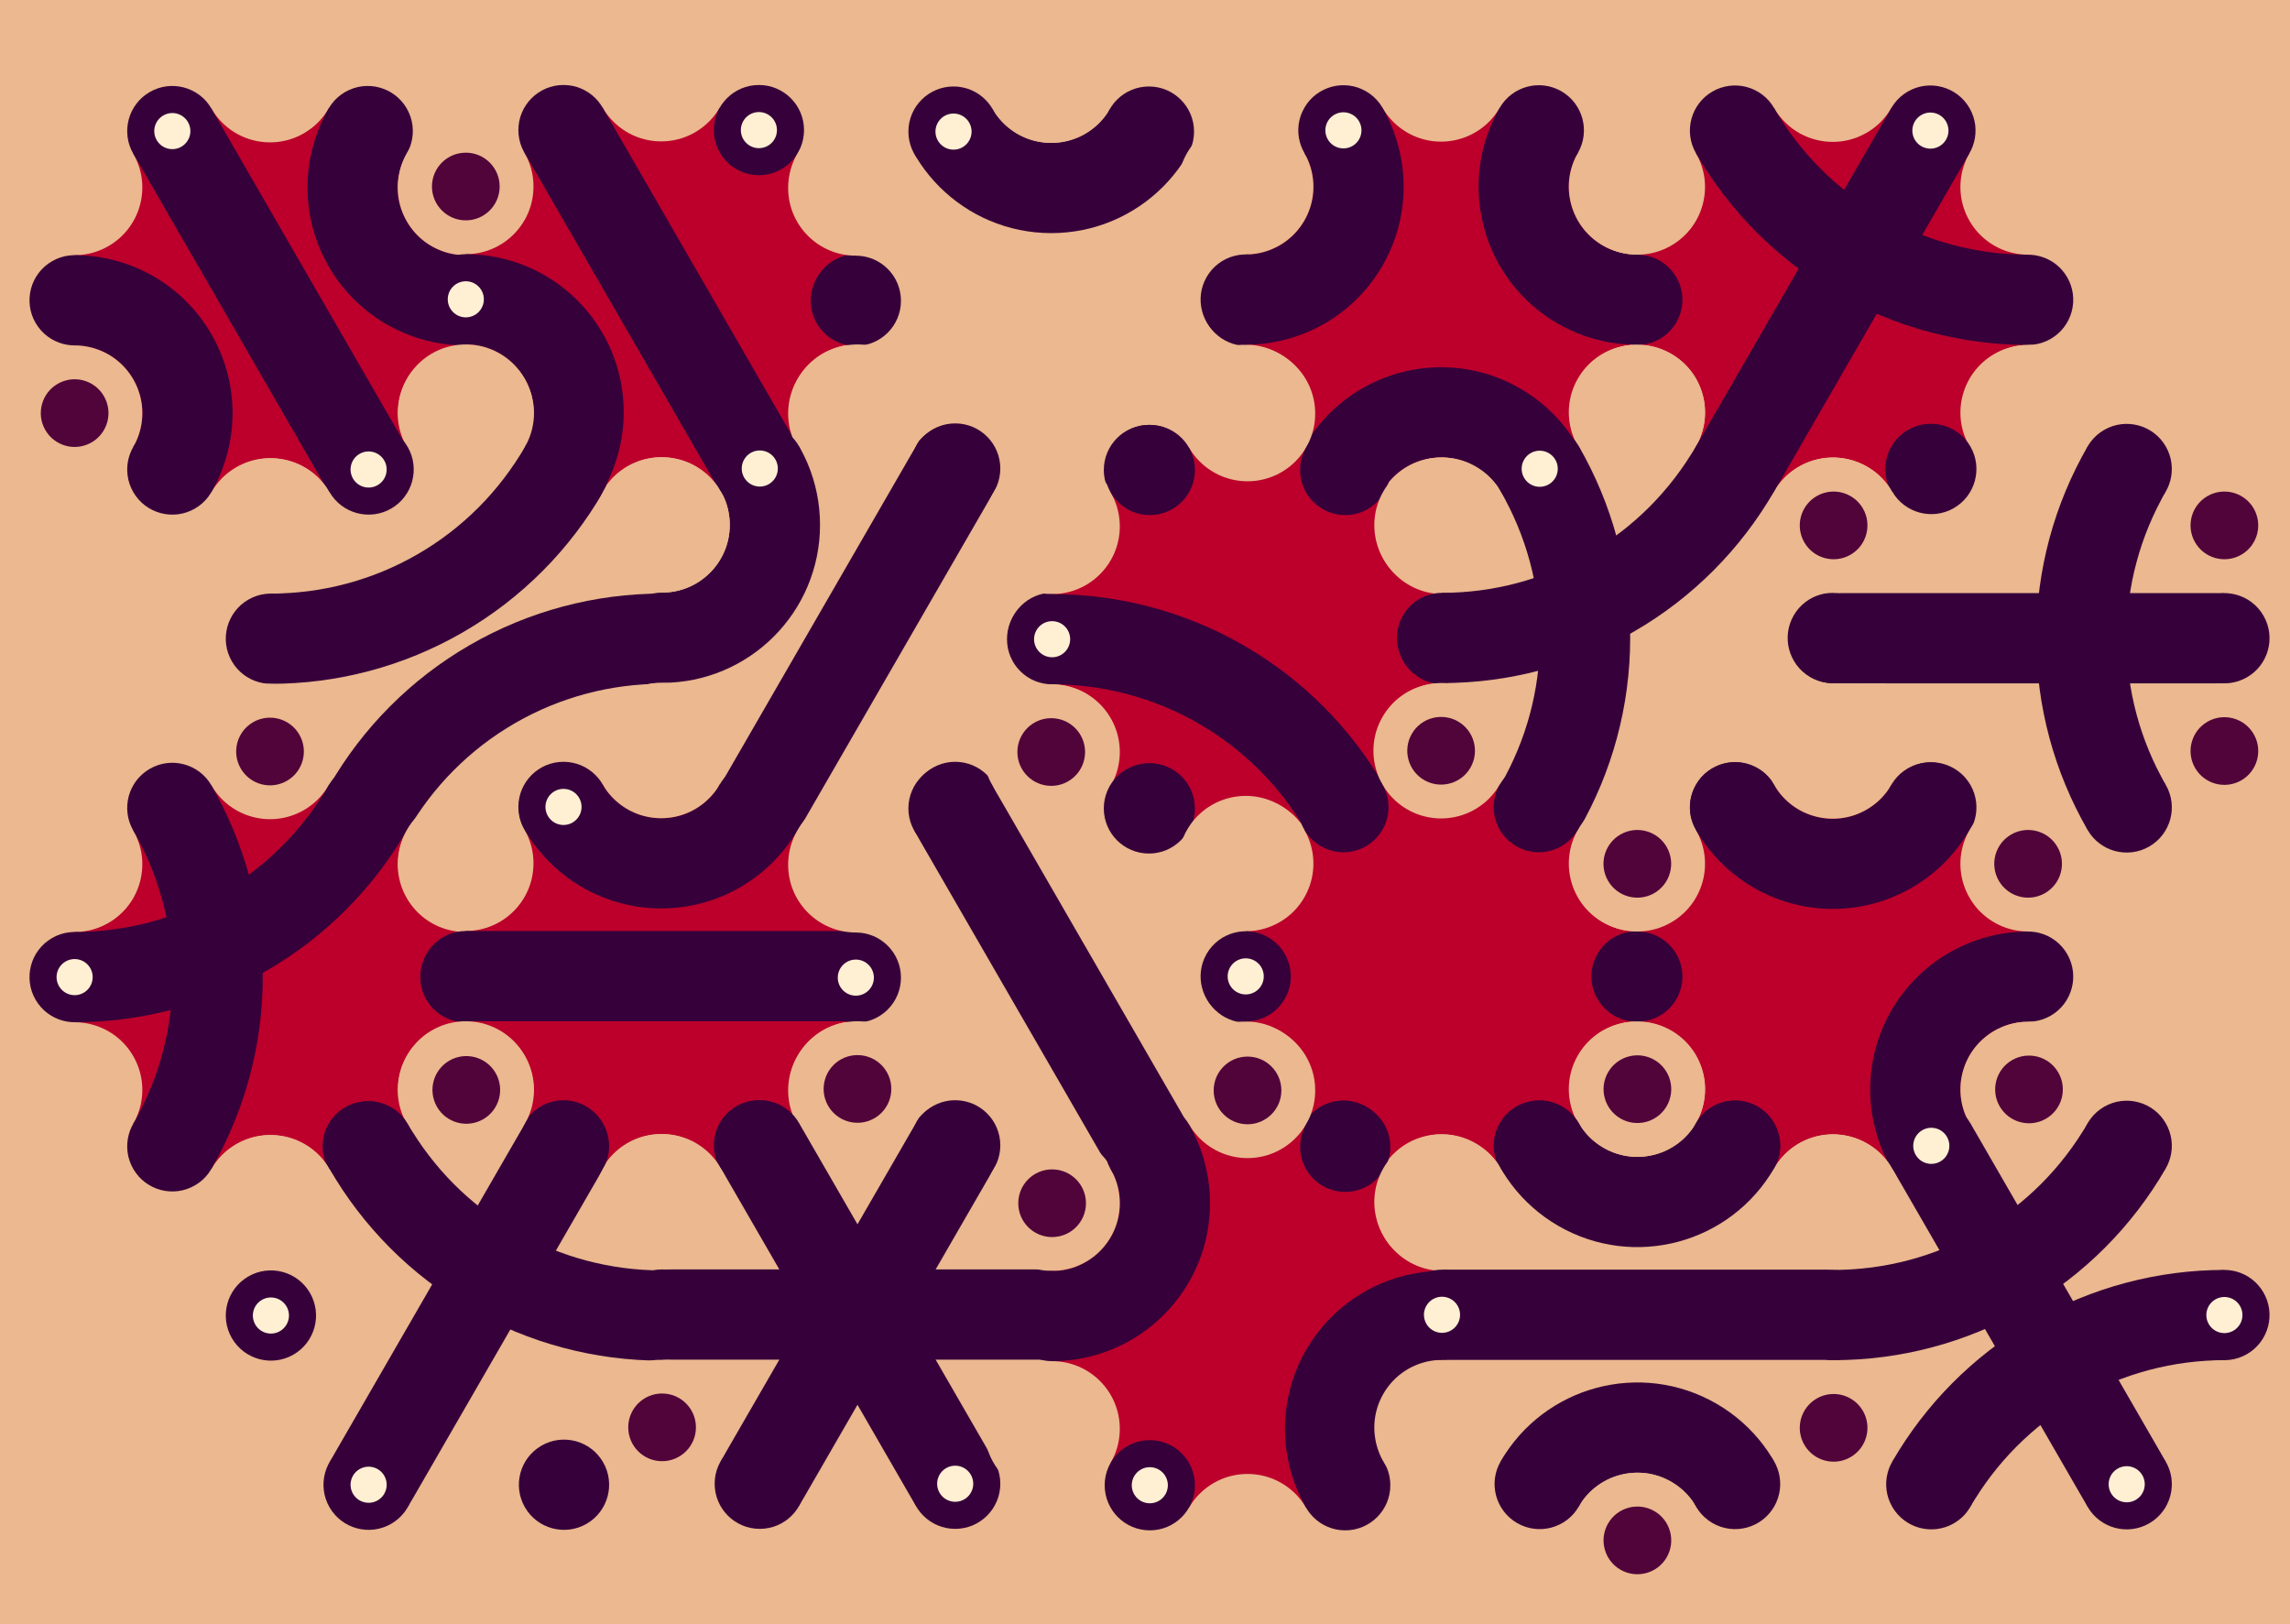 <svg xmlns='http://www.w3.org/2000/svg' width='1015' height='720'><rect width='100%' height='100%' fill='#EBB88F'/><g transform='translate(0,0)'><g transform='rotate(60 120 133)'><svg fill='none' stroke='none'><defs><clipPath id='hex-0-0'><polygon points='206.54,183.33 119.94,233.33 33.33,183.33 33.33,83.33 119.94,33.33 206.54,83.33'/></clipPath></defs><polygon points='206.54,183.33 119.94,233.33 33.33,183.33 33.33,83.33 119.94,33.33 206.54,83.33' fill='#EBB88F'/><circle r='133.335' cx='119.935' cy='133.335' fill='#BC002B' clip-path='url(#hex-0-0)'/><g stroke='#36013A' stroke-width='40' clip-path='url(#hex-0-0)'><g><circle cx='119.94' cy='233.33' stroke='#36013A' r='50' fill='none'/></g><line x1='33.33' y1='133.33' x2='206.54' y2='133.33'/><g><circle cx='119.94' cy='33.33' stroke='#36013A' r='50' fill='none'/></g></g><circle cx='206.54' cy='183.33' r='30' fill='#EBB88F'/><circle cx='206.54' cy='183.33' r='15' fill='#EBB88F'/><circle cx='119.94' cy='233.33' r='30' fill='#EBB88F'/><circle cx='119.94' cy='233.33' r='15' fill='#51043A'/><circle cx='33.33' cy='183.33' r='30' fill='#EBB88F'/><circle cx='33.33' cy='183.33' r='15' fill='#EBB88F'/><circle cx='33.33' cy='83.33' r='30' fill='#EBB88F'/><circle cx='33.33' cy='83.33' r='15' fill='#EBB88F'/><circle cx='119.94' cy='33.33' r='30' fill='#EBB88F'/><circle cx='119.94' cy='33.33' r='15' fill='#EBB88F'/><circle cx='206.54' cy='83.33' r='30' fill='#EBB88F'/><circle cx='206.54' cy='83.33' r='15' fill='#51043A'/><circle cx='163.24' cy='208.33' r='20' fill='#36013A'/><circle cx='163.24' cy='208.33' r='8' fill='#36013A'/><circle cx='76.63' cy='208.33' r='20' fill='#36013A'/><circle cx='76.63' cy='208.33' r='8' fill='#36013A'/><circle cx='33.33' cy='133.33' r='20' fill='#36013A'/><circle cx='33.33' cy='133.33' r='8' fill='#FFF0D4'/><circle cx='76.63' cy='58.33' r='20' fill='#36013A'/><circle cx='76.63' cy='58.33' r='8' fill='#36013A'/><circle cx='163.24' cy='58.33' r='20' fill='#36013A'/><circle cx='163.24' cy='58.33' r='8' fill='#36013A'/><circle cx='206.54' cy='133.33' r='20' fill='#36013A'/><circle cx='206.54' cy='133.33' r='8' fill='#36013A'/></svg></g></g><g transform='translate(173,0)'><g transform='rotate(180 120 133)'><svg fill='none' stroke='none'><defs><clipPath id='hex-0-1'><polygon points='206.54,183.33 119.94,233.33 33.33,183.33 33.33,83.33 119.94,33.33 206.54,83.33'/></clipPath></defs><polygon points='206.54,183.33 119.94,233.33 33.33,183.33 33.33,83.33 119.94,33.33 206.54,83.33' fill='#EBB88F'/><circle r='133.335' cx='119.935' cy='133.335' fill='#BC002B' clip-path='url(#hex-0-1)'/><g stroke='#36013A' stroke-width='40' clip-path='url(#hex-0-1)'><line x1='163.24' y1='208.33' x2='76.63' y2='58.33'/><g><circle cx='206.54' cy='83.33' stroke='#36013A' r='50' fill='none'/></g></g><circle cx='206.54' cy='183.33' r='30' fill='#EBB88F'/><circle cx='206.54' cy='183.33' r='15' fill='#51043A'/><circle cx='119.94' cy='233.33' r='30' fill='#EBB88F'/><circle cx='119.94' cy='233.33' r='15' fill='#EBB88F'/><circle cx='33.33' cy='183.33' r='30' fill='#EBB88F'/><circle cx='33.33' cy='183.33' r='15' fill='#EBB88F'/><circle cx='33.33' cy='83.33' r='30' fill='#EBB88F'/><circle cx='33.33' cy='83.33' r='15' fill='#51043A'/><circle cx='119.94' cy='33.33' r='30' fill='#EBB88F'/><circle cx='119.94' cy='33.33' r='15' fill='#EBB88F'/><circle cx='206.54' cy='83.33' r='30' fill='#EBB88F'/><circle cx='206.54' cy='83.33' r='15' fill='#EBB88F'/><circle cx='163.24' cy='208.33' r='20' fill='#36013A'/><circle cx='163.24' cy='208.33' r='8' fill='#36013A'/><circle cx='76.63' cy='208.33' r='20' fill='#36013A'/><circle cx='76.63' cy='208.33' r='8' fill='#FFF0D4'/><circle cx='33.33' cy='133.33' r='20' fill='#36013A'/><circle cx='33.33' cy='133.33' r='8' fill='#36013A'/><circle cx='76.63' cy='58.33' r='20' fill='#36013A'/><circle cx='76.63' cy='58.33' r='8' fill='#36013A'/><circle cx='163.24' cy='58.33' r='20' fill='#36013A'/><circle cx='163.24' cy='58.33' r='8' fill='#FFF0D4'/><circle cx='206.54' cy='133.33' r='20' fill='#36013A'/><circle cx='206.54' cy='133.33' r='8' fill='#FFF0D4'/></svg></g></g><g transform='translate(346,0)'><g transform='rotate(0 120 133)'><svg fill='none' stroke='none'><defs><clipPath id='hex-0-2'><polygon points='206.54,183.33 119.94,233.33 33.33,183.33 33.33,83.33 119.94,33.33 206.54,83.33'/></clipPath></defs><polygon points='206.54,183.33 119.94,233.33 33.33,183.33 33.33,83.33 119.94,33.33 206.54,83.33' fill='#EBB88F'/><circle r='133.335' cx='119.935' cy='133.335' fill='#EBB88F' clip-path='url(#hex-0-2)'/><g stroke='#36013A' stroke-width='40' clip-path='url(#hex-0-2)'><g><circle cx='119.94' cy='33.33' stroke='#36013A' r='50' fill='none'/></g></g><circle cx='206.54' cy='183.33' r='30' fill='#EBB88F'/><circle cx='206.54' cy='183.33' r='15' fill='#EBB88F'/><circle cx='119.94' cy='233.33' r='30' fill='#EBB88F'/><circle cx='119.94' cy='233.33' r='15' fill='#EBB88F'/><circle cx='33.33' cy='183.33' r='30' fill='#EBB88F'/><circle cx='33.33' cy='183.33' r='15' fill='#51043A'/><circle cx='33.33' cy='83.33' r='30' fill='#EBB88F'/><circle cx='33.33' cy='83.33' r='15' fill='#EBB88F'/><circle cx='119.94' cy='33.33' r='30' fill='#EBB88F'/><circle cx='119.94' cy='33.33' r='15' fill='#EBB88F'/><circle cx='206.54' cy='83.33' r='30' fill='#EBB88F'/><circle cx='206.54' cy='83.33' r='15' fill='#51043A'/><circle cx='163.24' cy='208.33' r='20' fill='#36013A'/><circle cx='163.24' cy='208.33' r='8' fill='#36013A'/><circle cx='76.63' cy='208.33' r='20' fill='#36013A'/><circle cx='76.63' cy='208.33' r='8' fill='#36013A'/><circle cx='33.33' cy='133.33' r='20' fill='#36013A'/><circle cx='33.33' cy='133.33' r='8' fill='#36013A'/><circle cx='76.63' cy='58.33' r='20' fill='#36013A'/><circle cx='76.63' cy='58.33' r='8' fill='#FFF0D4'/><circle cx='163.24' cy='58.33' r='20' fill='#36013A'/><circle cx='163.24' cy='58.33' r='8' fill='#36013A'/><circle cx='206.54' cy='133.33' r='20' fill='#36013A'/><circle cx='206.54' cy='133.33' r='8' fill='#36013A'/></svg></g></g><g transform='translate(519,0)'><g transform='rotate(120 120 133)'><svg fill='none' stroke='none'><defs><clipPath id='hex-0-3'><polygon points='206.54,183.33 119.94,233.33 33.33,183.33 33.33,83.33 119.94,33.33 206.54,83.33'/></clipPath></defs><polygon points='206.54,183.33 119.94,233.33 33.33,183.33 33.33,83.33 119.94,33.33 206.54,83.33' fill='#EBB88F'/><circle r='133.335' cx='119.935' cy='133.335' fill='#BC002B' clip-path='url(#hex-0-3)'/><g stroke='#36013A' stroke-width='40' clip-path='url(#hex-0-3)'><g><circle cx='119.94' cy='233.33' stroke='#36013A' r='50' fill='none'/></g><g><circle cx='33.33' cy='83.33' stroke='#36013A' r='50' fill='none'/></g><g><circle cx='206.54' cy='83.33' stroke='#36013A' r='50' fill='none'/></g></g><circle cx='206.54' cy='183.33' r='30' fill='#EBB88F'/><circle cx='206.54' cy='183.33' r='15' fill='#51043A'/><circle cx='119.94' cy='233.33' r='30' fill='#EBB88F'/><circle cx='119.94' cy='233.33' r='15' fill='#EBB88F'/><circle cx='33.33' cy='183.33' r='30' fill='#EBB88F'/><circle cx='33.33' cy='183.33' r='15' fill='#EBB88F'/><circle cx='33.33' cy='83.33' r='30' fill='#EBB88F'/><circle cx='33.33' cy='83.33' r='15' fill='#EBB88F'/><circle cx='119.94' cy='33.33' r='30' fill='#EBB88F'/><circle cx='119.94' cy='33.33' r='15' fill='#51043A'/><circle cx='206.54' cy='83.33' r='30' fill='#EBB88F'/><circle cx='206.54' cy='83.33' r='15' fill='#EBB88F'/><circle cx='163.24' cy='208.33' r='20' fill='#36013A'/><circle cx='163.24' cy='208.33' r='8' fill='#36013A'/><circle cx='76.63' cy='208.33' r='20' fill='#36013A'/><circle cx='76.63' cy='208.33' r='8' fill='#FFF0D4'/><circle cx='33.33' cy='133.33' r='20' fill='#36013A'/><circle cx='33.33' cy='133.33' r='8' fill='#36013A'/><circle cx='76.63' cy='58.33' r='20' fill='#36013A'/><circle cx='76.63' cy='58.33' r='8' fill='#36013A'/><circle cx='163.24' cy='58.33' r='20' fill='#36013A'/><circle cx='163.24' cy='58.33' r='8' fill='#36013A'/><circle cx='206.54' cy='133.33' r='20' fill='#36013A'/><circle cx='206.54' cy='133.33' r='8' fill='#FFF0D4'/></svg></g></g><g transform='translate(692,0)'><g transform='rotate(240 120 133)'><svg fill='none' stroke='none'><defs><clipPath id='hex-0-4'><polygon points='206.54,183.33 119.94,233.33 33.33,183.33 33.33,83.33 119.94,33.33 206.54,83.33'/></clipPath></defs><polygon points='206.54,183.33 119.94,233.33 33.33,183.33 33.33,83.33 119.94,33.33 206.54,83.33' fill='#EBB88F'/><circle r='133.335' cx='119.935' cy='133.335' fill='#BC002B' clip-path='url(#hex-0-4)'/><g stroke='#36013A' stroke-width='40' clip-path='url(#hex-0-4)'><line x1='163.24' y1='208.33' x2='76.63' y2='58.33'/><g><circle cx='206.54' cy='283.32' stroke='#36013A' r='150' fill='none'/></g></g><circle cx='206.54' cy='183.33' r='30' fill='#EBB88F'/><circle cx='206.54' cy='183.33' r='15' fill='#EBB88F'/><circle cx='119.94' cy='233.33' r='30' fill='#EBB88F'/><circle cx='119.94' cy='233.33' r='15' fill='#EBB88F'/><circle cx='33.33' cy='183.33' r='30' fill='#EBB88F'/><circle cx='33.33' cy='183.33' r='15' fill='#51043A'/><circle cx='33.33' cy='83.33' r='30' fill='#EBB88F'/><circle cx='33.33' cy='83.33' r='15' fill='#EBB88F'/><circle cx='119.94' cy='33.33' r='30' fill='#EBB88F'/><circle cx='119.94' cy='33.33' r='15' fill='#EBB88F'/><circle cx='206.54' cy='83.33' r='30' fill='#EBB88F'/><circle cx='206.54' cy='83.33' r='15' fill='#EBB88F'/><circle cx='163.24' cy='208.33' r='20' fill='#36013A'/><circle cx='163.24' cy='208.33' r='8' fill='#FFF0D4'/><circle cx='76.63' cy='208.33' r='20' fill='#36013A'/><circle cx='76.63' cy='208.33' r='8' fill='#36013A'/><circle cx='33.33' cy='133.33' r='20' fill='#36013A'/><circle cx='33.33' cy='133.33' r='8' fill='#36013A'/><circle cx='76.63' cy='58.33' r='20' fill='#36013A'/><circle cx='76.63' cy='58.33' r='8' fill='#FFF0D4'/><circle cx='163.24' cy='58.33' r='20' fill='#36013A'/><circle cx='163.24' cy='58.33' r='8' fill='#36013A'/><circle cx='206.54' cy='133.33' r='20' fill='#36013A'/><circle cx='206.54' cy='133.33' r='8' fill='#36013A'/></svg></g></g><g transform='translate(87,150)'><g transform='rotate(60 120 133)'><svg fill='none' stroke='none'><defs><clipPath id='hex-1-0'><polygon points='206.54,183.33 119.94,233.33 33.33,183.33 33.33,83.33 119.94,33.33 206.54,83.33'/></clipPath></defs><polygon points='206.54,183.33 119.94,233.33 33.33,183.33 33.33,83.33 119.94,33.33 206.54,83.33' fill='#EBB88F'/><circle r='133.335' cx='119.935' cy='133.335' fill='#EBB88F' clip-path='url(#hex-1-0)'/><g stroke='#36013A' stroke-width='40' clip-path='url(#hex-1-0)'><g><circle cx='293.14' cy='133.33' stroke='#36013A' r='150' fill='none'/></g><g><circle cx='-53.28' cy='133.33' stroke='#36013A' r='150' fill='none'/></g></g><circle cx='206.54' cy='183.33' r='30' fill='#EBB88F'/><circle cx='206.54' cy='183.33' r='15' fill='#51043A'/><circle cx='119.94' cy='233.33' r='30' fill='#EBB88F'/><circle cx='119.94' cy='233.33' r='15' fill='#51043A'/><circle cx='33.33' cy='183.33' r='30' fill='#EBB88F'/><circle cx='33.33' cy='183.33' r='15' fill='#EBB88F'/><circle cx='33.33' cy='83.33' r='30' fill='#EBB88F'/><circle cx='33.33' cy='83.33' r='15' fill='#EBB88F'/><circle cx='119.94' cy='33.33' r='30' fill='#EBB88F'/><circle cx='119.94' cy='33.33' r='15' fill='#51043A'/><circle cx='206.54' cy='83.33' r='30' fill='#EBB88F'/><circle cx='206.54' cy='83.33' r='15' fill='#EBB88F'/><circle cx='163.24' cy='208.33' r='20' fill='#36013A'/><circle cx='163.24' cy='208.33' r='8' fill='#36013A'/><circle cx='76.63' cy='208.33' r='20' fill='#36013A'/><circle cx='76.63' cy='208.33' r='8' fill='#36013A'/><circle cx='33.33' cy='133.33' r='20' fill='#36013A'/><circle cx='33.33' cy='133.33' r='8' fill='#FFF0D4'/><circle cx='76.63' cy='58.33' r='20' fill='#36013A'/><circle cx='76.63' cy='58.33' r='8' fill='#36013A'/><circle cx='163.24' cy='58.33' r='20' fill='#36013A'/><circle cx='163.24' cy='58.33' r='8' fill='#36013A'/><circle cx='206.54' cy='133.33' r='20' fill='#36013A'/><circle cx='206.54' cy='133.33' r='8' fill='#FFF0D4'/></svg></g></g><g transform='translate(260,150)'><g transform='rotate(180 120 133)'><svg fill='none' stroke='none'><defs><clipPath id='hex-1-1'><polygon points='206.54,183.33 119.94,233.33 33.33,183.33 33.33,83.33 119.94,33.33 206.54,83.33'/></clipPath></defs><polygon points='206.54,183.33 119.94,233.33 33.33,183.33 33.33,83.33 119.94,33.33 206.54,83.33' fill='#EBB88F'/><circle r='133.335' cx='119.935' cy='133.335' fill='#EBB88F' clip-path='url(#hex-1-1)'/><g stroke='#36013A' stroke-width='40' clip-path='url(#hex-1-1)'><g><circle cx='206.54' cy='183.33' stroke='#36013A' r='50' fill='none'/></g><line x1='76.63' y1='208.33' x2='163.24' y2='58.33'/></g><circle cx='206.54' cy='183.33' r='30' fill='#EBB88F'/><circle cx='206.54' cy='183.33' r='15' fill='#EBB88F'/><circle cx='119.94' cy='233.33' r='30' fill='#EBB88F'/><circle cx='119.94' cy='233.33' r='15' fill='#EBB88F'/><circle cx='33.33' cy='183.33' r='30' fill='#EBB88F'/><circle cx='33.33' cy='183.33' r='15' fill='#EBB88F'/><circle cx='33.33' cy='83.33' r='30' fill='#EBB88F'/><circle cx='33.33' cy='83.33' r='15' fill='#51043A'/><circle cx='119.94' cy='33.33' r='30' fill='#EBB88F'/><circle cx='119.94' cy='33.33' r='15' fill='#EBB88F'/><circle cx='206.54' cy='83.33' r='30' fill='#EBB88F'/><circle cx='206.54' cy='83.33' r='15' fill='#EBB88F'/><circle cx='163.24' cy='208.33' r='20' fill='#36013A'/><circle cx='163.24' cy='208.33' r='8' fill='#FFF0D4'/><circle cx='76.63' cy='208.33' r='20' fill='#36013A'/><circle cx='76.63' cy='208.33' r='8' fill='#36013A'/><circle cx='33.33' cy='133.33' r='20' fill='#36013A'/><circle cx='33.33' cy='133.33' r='8' fill='#36013A'/><circle cx='76.63' cy='58.33' r='20' fill='#36013A'/><circle cx='76.63' cy='58.33' r='8' fill='#36013A'/><circle cx='163.24' cy='58.33' r='20' fill='#36013A'/><circle cx='163.24' cy='58.33' r='8' fill='#FFF0D4'/><circle cx='206.54' cy='133.33' r='20' fill='#36013A'/><circle cx='206.54' cy='133.33' r='8' fill='#36013A'/></svg></g></g><g transform='translate(433,150)'><g transform='rotate(0 120 133)'><svg fill='none' stroke='none'><defs><clipPath id='hex-1-2'><polygon points='206.54,183.33 119.94,233.33 33.33,183.33 33.33,83.33 119.94,33.33 206.54,83.33'/></clipPath></defs><polygon points='206.54,183.33 119.94,233.33 33.33,183.33 33.33,83.33 119.94,33.33 206.54,83.33' fill='#EBB88F'/><circle r='133.335' cx='119.935' cy='133.335' fill='#BC002B' clip-path='url(#hex-1-2)'/><g stroke='#36013A' stroke-width='40' clip-path='url(#hex-1-2)'><g><circle cx='33.33' cy='283.34' stroke='#36013A' r='150' fill='none'/></g></g><circle cx='206.54' cy='183.33' r='30' fill='#EBB88F'/><circle cx='206.54' cy='183.33' r='15' fill='#EBB88F'/><circle cx='119.94' cy='233.33' r='30' fill='#EBB88F'/><circle cx='119.94' cy='233.33' r='15' fill='#51043A'/><circle cx='33.33' cy='183.33' r='30' fill='#EBB88F'/><circle cx='33.33' cy='183.33' r='15' fill='#EBB88F'/><circle cx='33.33' cy='83.33' r='30' fill='#EBB88F'/><circle cx='33.33' cy='83.33' r='15' fill='#EBB88F'/><circle cx='119.94' cy='33.33' r='30' fill='#EBB88F'/><circle cx='119.94' cy='33.33' r='15' fill='#EBB88F'/><circle cx='206.54' cy='83.33' r='30' fill='#EBB88F'/><circle cx='206.54' cy='83.33' r='15' fill='#51043A'/><circle cx='163.24' cy='208.33' r='20' fill='#36013A'/><circle cx='163.24' cy='208.33' r='8' fill='#36013A'/><circle cx='76.63' cy='208.33' r='20' fill='#36013A'/><circle cx='76.63' cy='208.33' r='8' fill='#36013A'/><circle cx='33.33' cy='133.33' r='20' fill='#36013A'/><circle cx='33.33' cy='133.33' r='8' fill='#FFF0D4'/><circle cx='76.63' cy='58.33' r='20' fill='#36013A'/><circle cx='76.63' cy='58.33' r='8' fill='#36013A'/><circle cx='163.24' cy='58.33' r='20' fill='#36013A'/><circle cx='163.24' cy='58.33' r='8' fill='#36013A'/><circle cx='206.54' cy='133.33' r='20' fill='#36013A'/><circle cx='206.54' cy='133.33' r='8' fill='#36013A'/></svg></g></g><g transform='translate(606,150)'><g transform='rotate(120 120 133)'><svg fill='none' stroke='none'><defs><clipPath id='hex-1-3'><polygon points='206.54,183.33 119.94,233.33 33.33,183.33 33.33,83.33 119.94,33.33 206.54,83.33'/></clipPath></defs><polygon points='206.54,183.33 119.94,233.33 33.33,183.33 33.33,83.33 119.94,33.33 206.54,83.33' fill='#EBB88F'/><circle r='133.335' cx='119.935' cy='133.335' fill='#EBB88F' clip-path='url(#hex-1-3)'/><g stroke='#36013A' stroke-width='40' clip-path='url(#hex-1-3)'><g><circle cx='33.33' cy='283.34' stroke='#36013A' r='150' fill='none'/></g><g><circle cx='206.54' cy='283.32' stroke='#36013A' r='150' fill='none'/></g></g><circle cx='206.54' cy='183.33' r='30' fill='#EBB88F'/><circle cx='206.54' cy='183.33' r='15' fill='#51043A'/><circle cx='119.94' cy='233.33' r='30' fill='#EBB88F'/><circle cx='119.94' cy='233.33' r='15' fill='#EBB88F'/><circle cx='33.33' cy='183.33' r='30' fill='#EBB88F'/><circle cx='33.33' cy='183.33' r='15' fill='#EBB88F'/><circle cx='33.33' cy='83.33' r='30' fill='#EBB88F'/><circle cx='33.33' cy='83.33' r='15' fill='#51043A'/><circle cx='119.94' cy='33.33' r='30' fill='#EBB88F'/><circle cx='119.94' cy='33.33' r='15' fill='#EBB88F'/><circle cx='206.54' cy='83.33' r='30' fill='#EBB88F'/><circle cx='206.54' cy='83.33' r='15' fill='#EBB88F'/><circle cx='163.24' cy='208.33' r='20' fill='#36013A'/><circle cx='163.24' cy='208.33' r='8' fill='#36013A'/><circle cx='76.63' cy='208.33' r='20' fill='#36013A'/><circle cx='76.63' cy='208.33' r='8' fill='#FFF0D4'/><circle cx='33.33' cy='133.33' r='20' fill='#36013A'/><circle cx='33.33' cy='133.33' r='8' fill='#36013A'/><circle cx='76.63' cy='58.33' r='20' fill='#36013A'/><circle cx='76.63' cy='58.33' r='8' fill='#36013A'/><circle cx='163.24' cy='58.33' r='20' fill='#36013A'/><circle cx='163.24' cy='58.33' r='8' fill='#FFF0D4'/><circle cx='206.54' cy='133.33' r='20' fill='#36013A'/><circle cx='206.54' cy='133.33' r='8' fill='#36013A'/></svg></g></g><g transform='translate(779,150)'><g transform='rotate(240 120 133)'><svg fill='none' stroke='none'><defs><clipPath id='hex-1-4'><polygon points='206.54,183.33 119.94,233.33 33.33,183.33 33.33,83.33 119.94,33.33 206.54,83.33'/></clipPath></defs><polygon points='206.54,183.33 119.94,233.33 33.33,183.33 33.33,83.33 119.94,33.33 206.54,83.33' fill='#EBB88F'/><circle r='133.335' cx='119.935' cy='133.335' fill='#EBB88F' clip-path='url(#hex-1-4)'/><g stroke='#36013A' stroke-width='40' clip-path='url(#hex-1-4)'><g><circle cx='33.33' cy='283.34' stroke='#36013A' r='150' fill='none'/></g><line x1='76.63' y1='208.33' x2='163.24' y2='58.33'/></g><circle cx='206.54' cy='183.33' r='30' fill='#EBB88F'/><circle cx='206.54' cy='183.33' r='15' fill='#EBB88F'/><circle cx='119.94' cy='233.33' r='30' fill='#EBB88F'/><circle cx='119.94' cy='233.33' r='15' fill='#51043A'/><circle cx='33.33' cy='183.33' r='30' fill='#EBB88F'/><circle cx='33.33' cy='183.33' r='15' fill='#51043A'/><circle cx='33.33' cy='83.33' r='30' fill='#EBB88F'/><circle cx='33.33' cy='83.33' r='15' fill='#EBB88F'/><circle cx='119.94' cy='33.33' r='30' fill='#EBB88F'/><circle cx='119.94' cy='33.33' r='15' fill='#EBB88F'/><circle cx='206.54' cy='83.33' r='30' fill='#EBB88F'/><circle cx='206.54' cy='83.33' r='15' fill='#51043A'/><circle cx='163.24' cy='208.33' r='20' fill='#36013A'/><circle cx='163.24' cy='208.33' r='8' fill='#36013A'/><circle cx='76.63' cy='208.33' r='20' fill='#36013A'/><circle cx='76.63' cy='208.33' r='8' fill='#36013A'/><circle cx='33.33' cy='133.33' r='20' fill='#36013A'/><circle cx='33.33' cy='133.33' r='8' fill='#36013A'/><circle cx='76.63' cy='58.33' r='20' fill='#36013A'/><circle cx='76.63' cy='58.33' r='8' fill='#FFF0D4'/><circle cx='163.24' cy='58.33' r='20' fill='#36013A'/><circle cx='163.24' cy='58.33' r='8' fill='#36013A'/><circle cx='206.54' cy='133.33' r='20' fill='#36013A'/><circle cx='206.54' cy='133.33' r='8' fill='#36013A'/></svg></g></g><g transform='translate(0,300)'><g transform='rotate(60 120 133)'><svg fill='none' stroke='none'><defs><clipPath id='hex-2-0'><polygon points='206.54,183.33 119.94,233.33 33.33,183.33 33.33,83.33 119.94,33.33 206.54,83.33'/></clipPath></defs><polygon points='206.54,183.33 119.94,233.33 33.33,183.33 33.33,83.33 119.94,33.33 206.54,83.33' fill='#EBB88F'/><circle r='133.335' cx='119.935' cy='133.335' fill='#BC002B' clip-path='url(#hex-2-0)'/><g stroke='#36013A' stroke-width='40' clip-path='url(#hex-2-0)'><g><circle cx='33.33' cy='283.34' stroke='#36013A' r='150' fill='none'/></g><g><circle cx='-53.28' cy='133.33' stroke='#36013A' r='150' fill='none'/></g></g><circle cx='206.54' cy='183.33' r='30' fill='#EBB88F'/><circle cx='206.54' cy='183.33' r='15' fill='#51043A'/><circle cx='119.94' cy='233.33' r='30' fill='#EBB88F'/><circle cx='119.94' cy='233.33' r='15' fill='#EBB88F'/><circle cx='33.33' cy='183.33' r='30' fill='#EBB88F'/><circle cx='33.33' cy='183.33' r='15' fill='#EBB88F'/><circle cx='33.33' cy='83.33' r='30' fill='#EBB88F'/><circle cx='33.33' cy='83.33' r='15' fill='#51043A'/><circle cx='119.94' cy='33.33' r='30' fill='#EBB88F'/><circle cx='119.94' cy='33.33' r='15' fill='#51043A'/><circle cx='206.54' cy='83.33' r='30' fill='#EBB88F'/><circle cx='206.54' cy='83.33' r='15' fill='#EBB88F'/><circle cx='163.24' cy='208.33' r='20' fill='#36013A'/><circle cx='163.24' cy='208.33' r='8' fill='#36013A'/><circle cx='76.63' cy='208.33' r='20' fill='#36013A'/><circle cx='76.63' cy='208.33' r='8' fill='#FFF0D4'/><circle cx='33.33' cy='133.33' r='20' fill='#36013A'/><circle cx='33.33' cy='133.33' r='8' fill='#36013A'/><circle cx='76.63' cy='58.33' r='20' fill='#36013A'/><circle cx='76.63' cy='58.33' r='8' fill='#36013A'/><circle cx='163.24' cy='58.33' r='20' fill='#36013A'/><circle cx='163.24' cy='58.33' r='8' fill='#36013A'/><circle cx='206.54' cy='133.33' r='20' fill='#36013A'/><circle cx='206.54' cy='133.33' r='8' fill='#FFF0D4'/></svg></g></g><g transform='translate(173,300)'><g transform='rotate(180 120 133)'><svg fill='none' stroke='none'><defs><clipPath id='hex-2-1'><polygon points='206.54,183.33 119.94,233.33 33.33,183.33 33.33,83.33 119.94,33.33 206.54,83.33'/></clipPath></defs><polygon points='206.54,183.33 119.94,233.33 33.33,183.33 33.33,83.33 119.94,33.33 206.54,83.33' fill='#EBB88F'/><circle r='133.335' cx='119.935' cy='133.335' fill='#BC002B' clip-path='url(#hex-2-1)'/><g stroke='#36013A' stroke-width='40' clip-path='url(#hex-2-1)'><g><circle cx='119.94' cy='233.33' stroke='#36013A' r='50' fill='none'/></g><line x1='33.33' y1='133.33' x2='206.54' y2='133.33'/></g><circle cx='206.54' cy='183.33' r='30' fill='#EBB88F'/><circle cx='206.54' cy='183.33' r='15' fill='#EBB88F'/><circle cx='119.94' cy='233.33' r='30' fill='#EBB88F'/><circle cx='119.94' cy='233.33' r='15' fill='#EBB88F'/><circle cx='33.33' cy='183.33' r='30' fill='#EBB88F'/><circle cx='33.33' cy='183.33' r='15' fill='#51043A'/><circle cx='33.33' cy='83.33' r='30' fill='#EBB88F'/><circle cx='33.33' cy='83.33' r='15' fill='#EBB88F'/><circle cx='119.94' cy='33.33' r='30' fill='#EBB88F'/><circle cx='119.94' cy='33.33' r='15' fill='#EBB88F'/><circle cx='206.54' cy='83.33' r='30' fill='#EBB88F'/><circle cx='206.54' cy='83.33' r='15' fill='#EBB88F'/><circle cx='163.24' cy='208.33' r='20' fill='#36013A'/><circle cx='163.24' cy='208.33' r='8' fill='#FFF0D4'/><circle cx='76.63' cy='208.33' r='20' fill='#36013A'/><circle cx='76.63' cy='208.33' r='8' fill='#36013A'/><circle cx='33.33' cy='133.33' r='20' fill='#36013A'/><circle cx='33.33' cy='133.33' r='8' fill='#36013A'/><circle cx='76.63' cy='58.33' r='20' fill='#36013A'/><circle cx='76.63' cy='58.33' r='8' fill='#FFF0D4'/><circle cx='163.24' cy='58.33' r='20' fill='#36013A'/><circle cx='163.24' cy='58.33' r='8' fill='#36013A'/><circle cx='206.54' cy='133.33' r='20' fill='#36013A'/><circle cx='206.54' cy='133.33' r='8' fill='#36013A'/></svg></g></g><g transform='translate(346,300)'><g transform='rotate(0 120 133)'><svg fill='none' stroke='none'><defs><clipPath id='hex-2-2'><polygon points='206.54,183.33 119.94,233.33 33.33,183.33 33.33,83.33 119.94,33.33 206.54,83.33'/></clipPath></defs><polygon points='206.54,183.33 119.94,233.33 33.33,183.33 33.33,83.33 119.94,33.33 206.54,83.33' fill='#EBB88F'/><circle r='133.335' cx='119.935' cy='133.335' fill='#EBB88F' clip-path='url(#hex-2-2)'/><g stroke='#36013A' stroke-width='40' clip-path='url(#hex-2-2)'><line x1='163.24' y1='208.33' x2='76.63' y2='58.33'/></g><circle cx='206.54' cy='183.33' r='30' fill='#EBB88F'/><circle cx='206.54' cy='183.33' r='15' fill='#51043A'/><circle cx='119.94' cy='233.33' r='30' fill='#EBB88F'/><circle cx='119.94' cy='233.33' r='15' fill='#51043A'/><circle cx='33.33' cy='183.33' r='30' fill='#EBB88F'/><circle cx='33.33' cy='183.33' r='15' fill='#EBB88F'/><circle cx='33.33' cy='83.33' r='30' fill='#EBB88F'/><circle cx='33.33' cy='83.33' r='15' fill='#EBB88F'/><circle cx='119.94' cy='33.33' r='30' fill='#EBB88F'/><circle cx='119.94' cy='33.33' r='15' fill='#51043A'/><circle cx='206.54' cy='83.33' r='30' fill='#EBB88F'/><circle cx='206.54' cy='83.33' r='15' fill='#EBB88F'/><circle cx='163.24' cy='208.33' r='20' fill='#36013A'/><circle cx='163.24' cy='208.33' r='8' fill='#36013A'/><circle cx='76.63' cy='208.33' r='20' fill='#36013A'/><circle cx='76.63' cy='208.33' r='8' fill='#36013A'/><circle cx='33.33' cy='133.33' r='20' fill='#36013A'/><circle cx='33.33' cy='133.33' r='8' fill='#FFF0D4'/><circle cx='76.63' cy='58.33' r='20' fill='#36013A'/><circle cx='76.63' cy='58.33' r='8' fill='#36013A'/><circle cx='163.24' cy='58.33' r='20' fill='#36013A'/><circle cx='163.24' cy='58.33' r='8' fill='#36013A'/><circle cx='206.54' cy='133.33' r='20' fill='#36013A'/><circle cx='206.54' cy='133.33' r='8' fill='#FFF0D4'/></svg></g></g><g transform='translate(519,300)'><g transform='rotate(120 120 133)'><svg fill='none' stroke='none'><defs><clipPath id='hex-2-3'><polygon points='206.54,183.33 119.94,233.33 33.33,183.33 33.33,83.33 119.94,33.33 206.54,83.33'/></clipPath></defs><polygon points='206.54,183.33 119.94,233.33 33.33,183.33 33.33,83.33 119.94,33.33 206.54,83.33' fill='#EBB88F'/><circle r='133.335' cx='119.935' cy='133.335' fill='#BC002B' clip-path='url(#hex-2-3)'/><circle cx='206.54' cy='183.33' r='30' fill='#EBB88F'/><circle cx='206.54' cy='183.33' r='15' fill='#EBB88F'/><circle cx='119.94' cy='233.33' r='30' fill='#EBB88F'/><circle cx='119.94' cy='233.33' r='15' fill='#EBB88F'/><circle cx='33.33' cy='183.33' r='30' fill='#EBB88F'/><circle cx='33.33' cy='183.33' r='15' fill='#51043A'/><circle cx='33.33' cy='83.33' r='30' fill='#EBB88F'/><circle cx='33.33' cy='83.33' r='15' fill='#51043A'/><circle cx='119.94' cy='33.33' r='30' fill='#EBB88F'/><circle cx='119.94' cy='33.33' r='15' fill='#EBB88F'/><circle cx='206.54' cy='83.33' r='30' fill='#EBB88F'/><circle cx='206.54' cy='83.33' r='15' fill='#EBB88F'/><circle cx='163.24' cy='208.33' r='20' fill='#36013A'/><circle cx='163.24' cy='208.33' r='8' fill='#FFF0D4'/><circle cx='76.63' cy='208.33' r='20' fill='#36013A'/><circle cx='76.63' cy='208.33' r='8' fill='#36013A'/><circle cx='33.33' cy='133.33' r='20' fill='#36013A'/><circle cx='33.33' cy='133.33' r='8' fill='#36013A'/><circle cx='76.63' cy='58.33' r='20' fill='#36013A'/><circle cx='76.63' cy='58.33' r='8' fill='#36013A'/><circle cx='163.24' cy='58.33' r='20' fill='#36013A'/><circle cx='163.24' cy='58.33' r='8' fill='#FFF0D4'/><circle cx='206.54' cy='133.33' r='20' fill='#36013A'/><circle cx='206.54' cy='133.33' r='8' fill='#36013A'/></svg></g></g><g transform='translate(692,300)'><g transform='rotate(240 120 133)'><svg fill='none' stroke='none'><defs><clipPath id='hex-2-4'><polygon points='206.54,183.33 119.94,233.33 33.33,183.33 33.33,83.33 119.94,33.33 206.54,83.33'/></clipPath></defs><polygon points='206.54,183.33 119.94,233.33 33.33,183.33 33.33,83.33 119.94,33.33 206.54,83.33' fill='#EBB88F'/><circle r='133.335' cx='119.935' cy='133.335' fill='#BC002B' clip-path='url(#hex-2-4)'/><g stroke='#36013A' stroke-width='40' clip-path='url(#hex-2-4)'><g><circle cx='206.54' cy='183.33' stroke='#36013A' r='50' fill='none'/></g><g><circle cx='33.33' cy='183.33' stroke='#36013A' r='50' fill='none'/></g></g><circle cx='206.54' cy='183.33' r='30' fill='#EBB88F'/><circle cx='206.54' cy='183.33' r='15' fill='#EBB88F'/><circle cx='119.94' cy='233.33' r='30' fill='#EBB88F'/><circle cx='119.94' cy='233.33' r='15' fill='#51043A'/><circle cx='33.33' cy='183.33' r='30' fill='#EBB88F'/><circle cx='33.33' cy='183.33' r='15' fill='#EBB88F'/><circle cx='33.33' cy='83.33' r='30' fill='#EBB88F'/><circle cx='33.33' cy='83.33' r='15' fill='#EBB88F'/><circle cx='119.94' cy='33.33' r='30' fill='#EBB88F'/><circle cx='119.94' cy='33.33' r='15' fill='#51043A'/><circle cx='206.54' cy='83.33' r='30' fill='#EBB88F'/><circle cx='206.54' cy='83.33' r='15' fill='#51043A'/><circle cx='163.24' cy='208.33' r='20' fill='#36013A'/><circle cx='163.24' cy='208.33' r='8' fill='#36013A'/><circle cx='76.63' cy='208.33' r='20' fill='#36013A'/><circle cx='76.63' cy='208.33' r='8' fill='#36013A'/><circle cx='33.33' cy='133.33' r='20' fill='#36013A'/><circle cx='33.33' cy='133.33' r='8' fill='#FFF0D4'/><circle cx='76.63' cy='58.33' r='20' fill='#36013A'/><circle cx='76.63' cy='58.33' r='8' fill='#36013A'/><circle cx='163.24' cy='58.33' r='20' fill='#36013A'/><circle cx='163.24' cy='58.33' r='8' fill='#36013A'/><circle cx='206.54' cy='133.33' r='20' fill='#36013A'/><circle cx='206.54' cy='133.33' r='8' fill='#36013A'/></svg></g></g><g transform='translate(87,450)'><g transform='rotate(60 120 133)'><svg fill='none' stroke='none'><defs><clipPath id='hex-3-0'><polygon points='206.54,183.33 119.94,233.33 33.33,183.33 33.33,83.33 119.94,33.33 206.54,83.33'/></clipPath></defs><polygon points='206.54,183.33 119.94,233.33 33.33,183.33 33.33,83.33 119.94,33.33 206.54,83.33' fill='#EBB88F'/><circle r='133.335' cx='119.935' cy='133.335' fill='#EBB88F' clip-path='url(#hex-3-0)'/><g stroke='#36013A' stroke-width='40' clip-path='url(#hex-3-0)'><line x1='163.24' y1='208.33' x2='76.63' y2='58.33'/><g><circle cx='33.33' cy='-16.68' stroke='#36013A' r='150' fill='none'/></g></g><circle cx='206.54' cy='183.33' r='30' fill='#EBB88F'/><circle cx='206.54' cy='183.33' r='15' fill='#EBB88F'/><circle cx='119.94' cy='233.33' r='30' fill='#EBB88F'/><circle cx='119.94' cy='233.33' r='15' fill='#EBB88F'/><circle cx='33.33' cy='183.33' r='30' fill='#EBB88F'/><circle cx='33.33' cy='183.33' r='15' fill='#EBB88F'/><circle cx='33.33' cy='83.33' r='30' fill='#EBB88F'/><circle cx='33.33' cy='83.33' r='15' fill='#51043A'/><circle cx='119.94' cy='33.33' r='30' fill='#EBB88F'/><circle cx='119.94' cy='33.33' r='15' fill='#EBB88F'/><circle cx='206.54' cy='83.33' r='30' fill='#EBB88F'/><circle cx='206.54' cy='83.33' r='15' fill='#EBB88F'/><circle cx='163.24' cy='208.33' r='20' fill='#36013A'/><circle cx='163.24' cy='208.33' r='8' fill='#FFF0D4'/><circle cx='76.63' cy='208.33' r='20' fill='#36013A'/><circle cx='76.63' cy='208.33' r='8' fill='#FFF0D4'/><circle cx='33.33' cy='133.33' r='20' fill='#36013A'/><circle cx='33.33' cy='133.33' r='8' fill='#36013A'/><circle cx='76.63' cy='58.33' r='20' fill='#36013A'/><circle cx='76.63' cy='58.33' r='8' fill='#36013A'/><circle cx='163.24' cy='58.33' r='20' fill='#36013A'/><circle cx='163.24' cy='58.33' r='8' fill='#FFF0D4'/><circle cx='206.54' cy='133.33' r='20' fill='#36013A'/><circle cx='206.54' cy='133.33' r='8' fill='#36013A'/></svg></g></g><g transform='translate(260,450)'><g transform='rotate(180 120 133)'><svg fill='none' stroke='none'><defs><clipPath id='hex-3-1'><polygon points='206.54,183.33 119.94,233.33 33.33,183.33 33.33,83.33 119.94,33.33 206.54,83.33'/></clipPath></defs><polygon points='206.54,183.33 119.94,233.33 33.33,183.33 33.33,83.33 119.94,33.33 206.54,83.33' fill='#EBB88F'/><circle r='133.335' cx='119.935' cy='133.335' fill='#EBB88F' clip-path='url(#hex-3-1)'/><g stroke='#36013A' stroke-width='40' clip-path='url(#hex-3-1)'><line x1='163.24' y1='208.33' x2='76.63' y2='58.33'/><line x1='76.63' y1='208.33' x2='163.24' y2='58.33'/><line x1='33.33' y1='133.33' x2='206.54' y2='133.33'/></g><circle cx='206.54' cy='183.33' r='30' fill='#EBB88F'/><circle cx='206.54' cy='183.33' r='15' fill='#EBB88F'/><circle cx='119.94' cy='233.33' r='30' fill='#EBB88F'/><circle cx='119.94' cy='233.33' r='15' fill='#51043A'/><circle cx='33.33' cy='183.33' r='30' fill='#EBB88F'/><circle cx='33.33' cy='183.33' r='15' fill='#51043A'/><circle cx='33.33' cy='83.33' r='30' fill='#EBB88F'/><circle cx='33.33' cy='83.33' r='15' fill='#EBB88F'/><circle cx='119.94' cy='33.33' r='30' fill='#EBB88F'/><circle cx='119.94' cy='33.33' r='15' fill='#EBB88F'/><circle cx='206.54' cy='83.33' r='30' fill='#EBB88F'/><circle cx='206.54' cy='83.33' r='15' fill='#51043A'/><circle cx='163.24' cy='208.33' r='20' fill='#36013A'/><circle cx='163.24' cy='208.33' r='8' fill='#36013A'/><circle cx='76.63' cy='208.33' r='20' fill='#36013A'/><circle cx='76.63' cy='208.33' r='8' fill='#36013A'/><circle cx='33.33' cy='133.33' r='20' fill='#36013A'/><circle cx='33.33' cy='133.33' r='8' fill='#36013A'/><circle cx='76.63' cy='58.33' r='20' fill='#36013A'/><circle cx='76.63' cy='58.33' r='8' fill='#FFF0D4'/><circle cx='163.24' cy='58.33' r='20' fill='#36013A'/><circle cx='163.24' cy='58.33' r='8' fill='#36013A'/><circle cx='206.54' cy='133.33' r='20' fill='#36013A'/><circle cx='206.54' cy='133.33' r='8' fill='#36013A'/></svg></g></g><g transform='translate(433,450)'><g transform='rotate(0 120 133)'><svg fill='none' stroke='none'><defs><clipPath id='hex-3-2'><polygon points='206.54,183.33 119.94,233.33 33.33,183.33 33.33,83.33 119.94,33.33 206.54,83.33'/></clipPath></defs><polygon points='206.54,183.33 119.94,233.33 33.33,183.33 33.33,83.33 119.94,33.33 206.54,83.33' fill='#EBB88F'/><circle r='133.335' cx='119.935' cy='133.335' fill='#BC002B' clip-path='url(#hex-3-2)'/><g stroke='#36013A' stroke-width='40' clip-path='url(#hex-3-2)'><g><circle cx='206.54' cy='183.33' stroke='#36013A' r='50' fill='none'/></g><g><circle cx='33.33' cy='83.33' stroke='#36013A' r='50' fill='none'/></g></g><circle cx='206.54' cy='183.33' r='30' fill='#EBB88F'/><circle cx='206.54' cy='183.33' r='15' fill='#51043A'/><circle cx='119.94' cy='233.33' r='30' fill='#EBB88F'/><circle cx='119.94' cy='233.33' r='15' fill='#EBB88F'/><circle cx='33.33' cy='183.33' r='30' fill='#EBB88F'/><circle cx='33.33' cy='183.33' r='15' fill='#EBB88F'/><circle cx='33.33' cy='83.33' r='30' fill='#EBB88F'/><circle cx='33.33' cy='83.33' r='15' fill='#51043A'/><circle cx='119.94' cy='33.33' r='30' fill='#EBB88F'/><circle cx='119.94' cy='33.33' r='15' fill='#51043A'/><circle cx='206.54' cy='83.33' r='30' fill='#EBB88F'/><circle cx='206.54' cy='83.33' r='15' fill='#EBB88F'/><circle cx='163.24' cy='208.33' r='20' fill='#36013A'/><circle cx='163.24' cy='208.33' r='8' fill='#36013A'/><circle cx='76.63' cy='208.33' r='20' fill='#36013A'/><circle cx='76.63' cy='208.33' r='8' fill='#FFF0D4'/><circle cx='33.33' cy='133.33' r='20' fill='#36013A'/><circle cx='33.33' cy='133.33' r='8' fill='#36013A'/><circle cx='76.63' cy='58.33' r='20' fill='#36013A'/><circle cx='76.63' cy='58.33' r='8' fill='#36013A'/><circle cx='163.24' cy='58.33' r='20' fill='#36013A'/><circle cx='163.24' cy='58.33' r='8' fill='#36013A'/><circle cx='206.54' cy='133.33' r='20' fill='#36013A'/><circle cx='206.54' cy='133.33' r='8' fill='#FFF0D4'/></svg></g></g><g transform='translate(606,450)'><g transform='rotate(120 120 133)'><svg fill='none' stroke='none'><defs><clipPath id='hex-3-3'><polygon points='206.54,183.33 119.94,233.33 33.33,183.33 33.33,83.33 119.94,33.33 206.54,83.33'/></clipPath></defs><polygon points='206.54,183.33 119.94,233.33 33.33,183.33 33.33,83.33 119.94,33.33 206.54,83.33' fill='#EBB88F'/><circle r='133.335' cx='119.935' cy='133.335' fill='#EBB88F' clip-path='url(#hex-3-3)'/><g stroke='#36013A' stroke-width='40' clip-path='url(#hex-3-3)'><line x1='163.24' y1='208.33' x2='76.63' y2='58.33'/><g><circle cx='33.33' cy='183.33' stroke='#36013A' r='50' fill='none'/></g><g><circle cx='206.54' cy='83.33' stroke='#36013A' r='50' fill='none'/></g></g><circle cx='206.54' cy='183.33' r='30' fill='#EBB88F'/><circle cx='206.54' cy='183.33' r='15' fill='#EBB88F'/><circle cx='119.94' cy='233.33' r='30' fill='#EBB88F'/><circle cx='119.94' cy='233.33' r='15' fill='#EBB88F'/><circle cx='33.33' cy='183.33' r='30' fill='#EBB88F'/><circle cx='33.33' cy='183.33' r='15' fill='#51043A'/><circle cx='33.33' cy='83.33' r='30' fill='#EBB88F'/><circle cx='33.33' cy='83.33' r='15' fill='#EBB88F'/><circle cx='119.94' cy='33.33' r='30' fill='#EBB88F'/><circle cx='119.94' cy='33.33' r='15' fill='#EBB88F'/><circle cx='206.54' cy='83.33' r='30' fill='#EBB88F'/><circle cx='206.54' cy='83.33' r='15' fill='#51043A'/><circle cx='163.24' cy='208.33' r='20' fill='#36013A'/><circle cx='163.24' cy='208.33' r='8' fill='#FFF0D4'/><circle cx='76.63' cy='208.33' r='20' fill='#36013A'/><circle cx='76.63' cy='208.33' r='8' fill='#36013A'/><circle cx='33.33' cy='133.33' r='20' fill='#36013A'/><circle cx='33.33' cy='133.33' r='8' fill='#36013A'/><circle cx='76.63' cy='58.33' r='20' fill='#36013A'/><circle cx='76.63' cy='58.33' r='8' fill='#FFF0D4'/><circle cx='163.24' cy='58.33' r='20' fill='#36013A'/><circle cx='163.24' cy='58.33' r='8' fill='#36013A'/><circle cx='206.54' cy='133.33' r='20' fill='#36013A'/><circle cx='206.54' cy='133.33' r='8' fill='#36013A'/></svg></g></g><g transform='translate(779,450)'><g transform='rotate(240 120 133)'><svg fill='none' stroke='none'><defs><clipPath id='hex-3-4'><polygon points='206.54,183.33 119.94,233.33 33.33,183.33 33.33,83.33 119.94,33.33 206.54,83.33'/></clipPath></defs><polygon points='206.54,183.33 119.94,233.33 33.33,183.33 33.33,83.33 119.94,33.33 206.54,83.33' fill='#EBB88F'/><circle r='133.335' cx='119.935' cy='133.335' fill='#EBB88F' clip-path='url(#hex-3-4)'/><g stroke='#36013A' stroke-width='40' clip-path='url(#hex-3-4)'><g><circle cx='293.14' cy='133.33' stroke='#36013A' r='150' fill='none'/></g><g><circle cx='-53.28' cy='133.33' stroke='#36013A' r='150' fill='none'/></g><line x1='33.33' y1='133.33' x2='206.54' y2='133.33'/></g><circle cx='206.54' cy='183.33' r='30' fill='#EBB88F'/><circle cx='206.54' cy='183.33' r='15' fill='#51043A'/><circle cx='119.94' cy='233.33' r='30' fill='#EBB88F'/><circle cx='119.94' cy='233.33' r='15' fill='#EBB88F'/><circle cx='33.33' cy='183.33' r='30' fill='#EBB88F'/><circle cx='33.33' cy='183.33' r='15' fill='#EBB88F'/><circle cx='33.33' cy='83.33' r='30' fill='#EBB88F'/><circle cx='33.33' cy='83.33' r='15' fill='#EBB88F'/><circle cx='119.94' cy='33.33' r='30' fill='#EBB88F'/><circle cx='119.94' cy='33.33' r='15' fill='#51043A'/><circle cx='206.54' cy='83.33' r='30' fill='#EBB88F'/><circle cx='206.54' cy='83.33' r='15' fill='#EBB88F'/><circle cx='163.24' cy='208.33' r='20' fill='#36013A'/><circle cx='163.24' cy='208.33' r='8' fill='#36013A'/><circle cx='76.63' cy='208.33' r='20' fill='#36013A'/><circle cx='76.63' cy='208.33' r='8' fill='#FFF0D4'/><circle cx='33.33' cy='133.33' r='20' fill='#36013A'/><circle cx='33.33' cy='133.33' r='8' fill='#FFF0D4'/><circle cx='76.63' cy='58.33' r='20' fill='#36013A'/><circle cx='76.63' cy='58.33' r='8' fill='#36013A'/><circle cx='163.24' cy='58.33' r='20' fill='#36013A'/><circle cx='163.24' cy='58.33' r='8' fill='#36013A'/><circle cx='206.54' cy='133.33' r='20' fill='#36013A'/><circle cx='206.54' cy='133.33' r='8' fill='#FFF0D4'/></svg></g></g></svg>